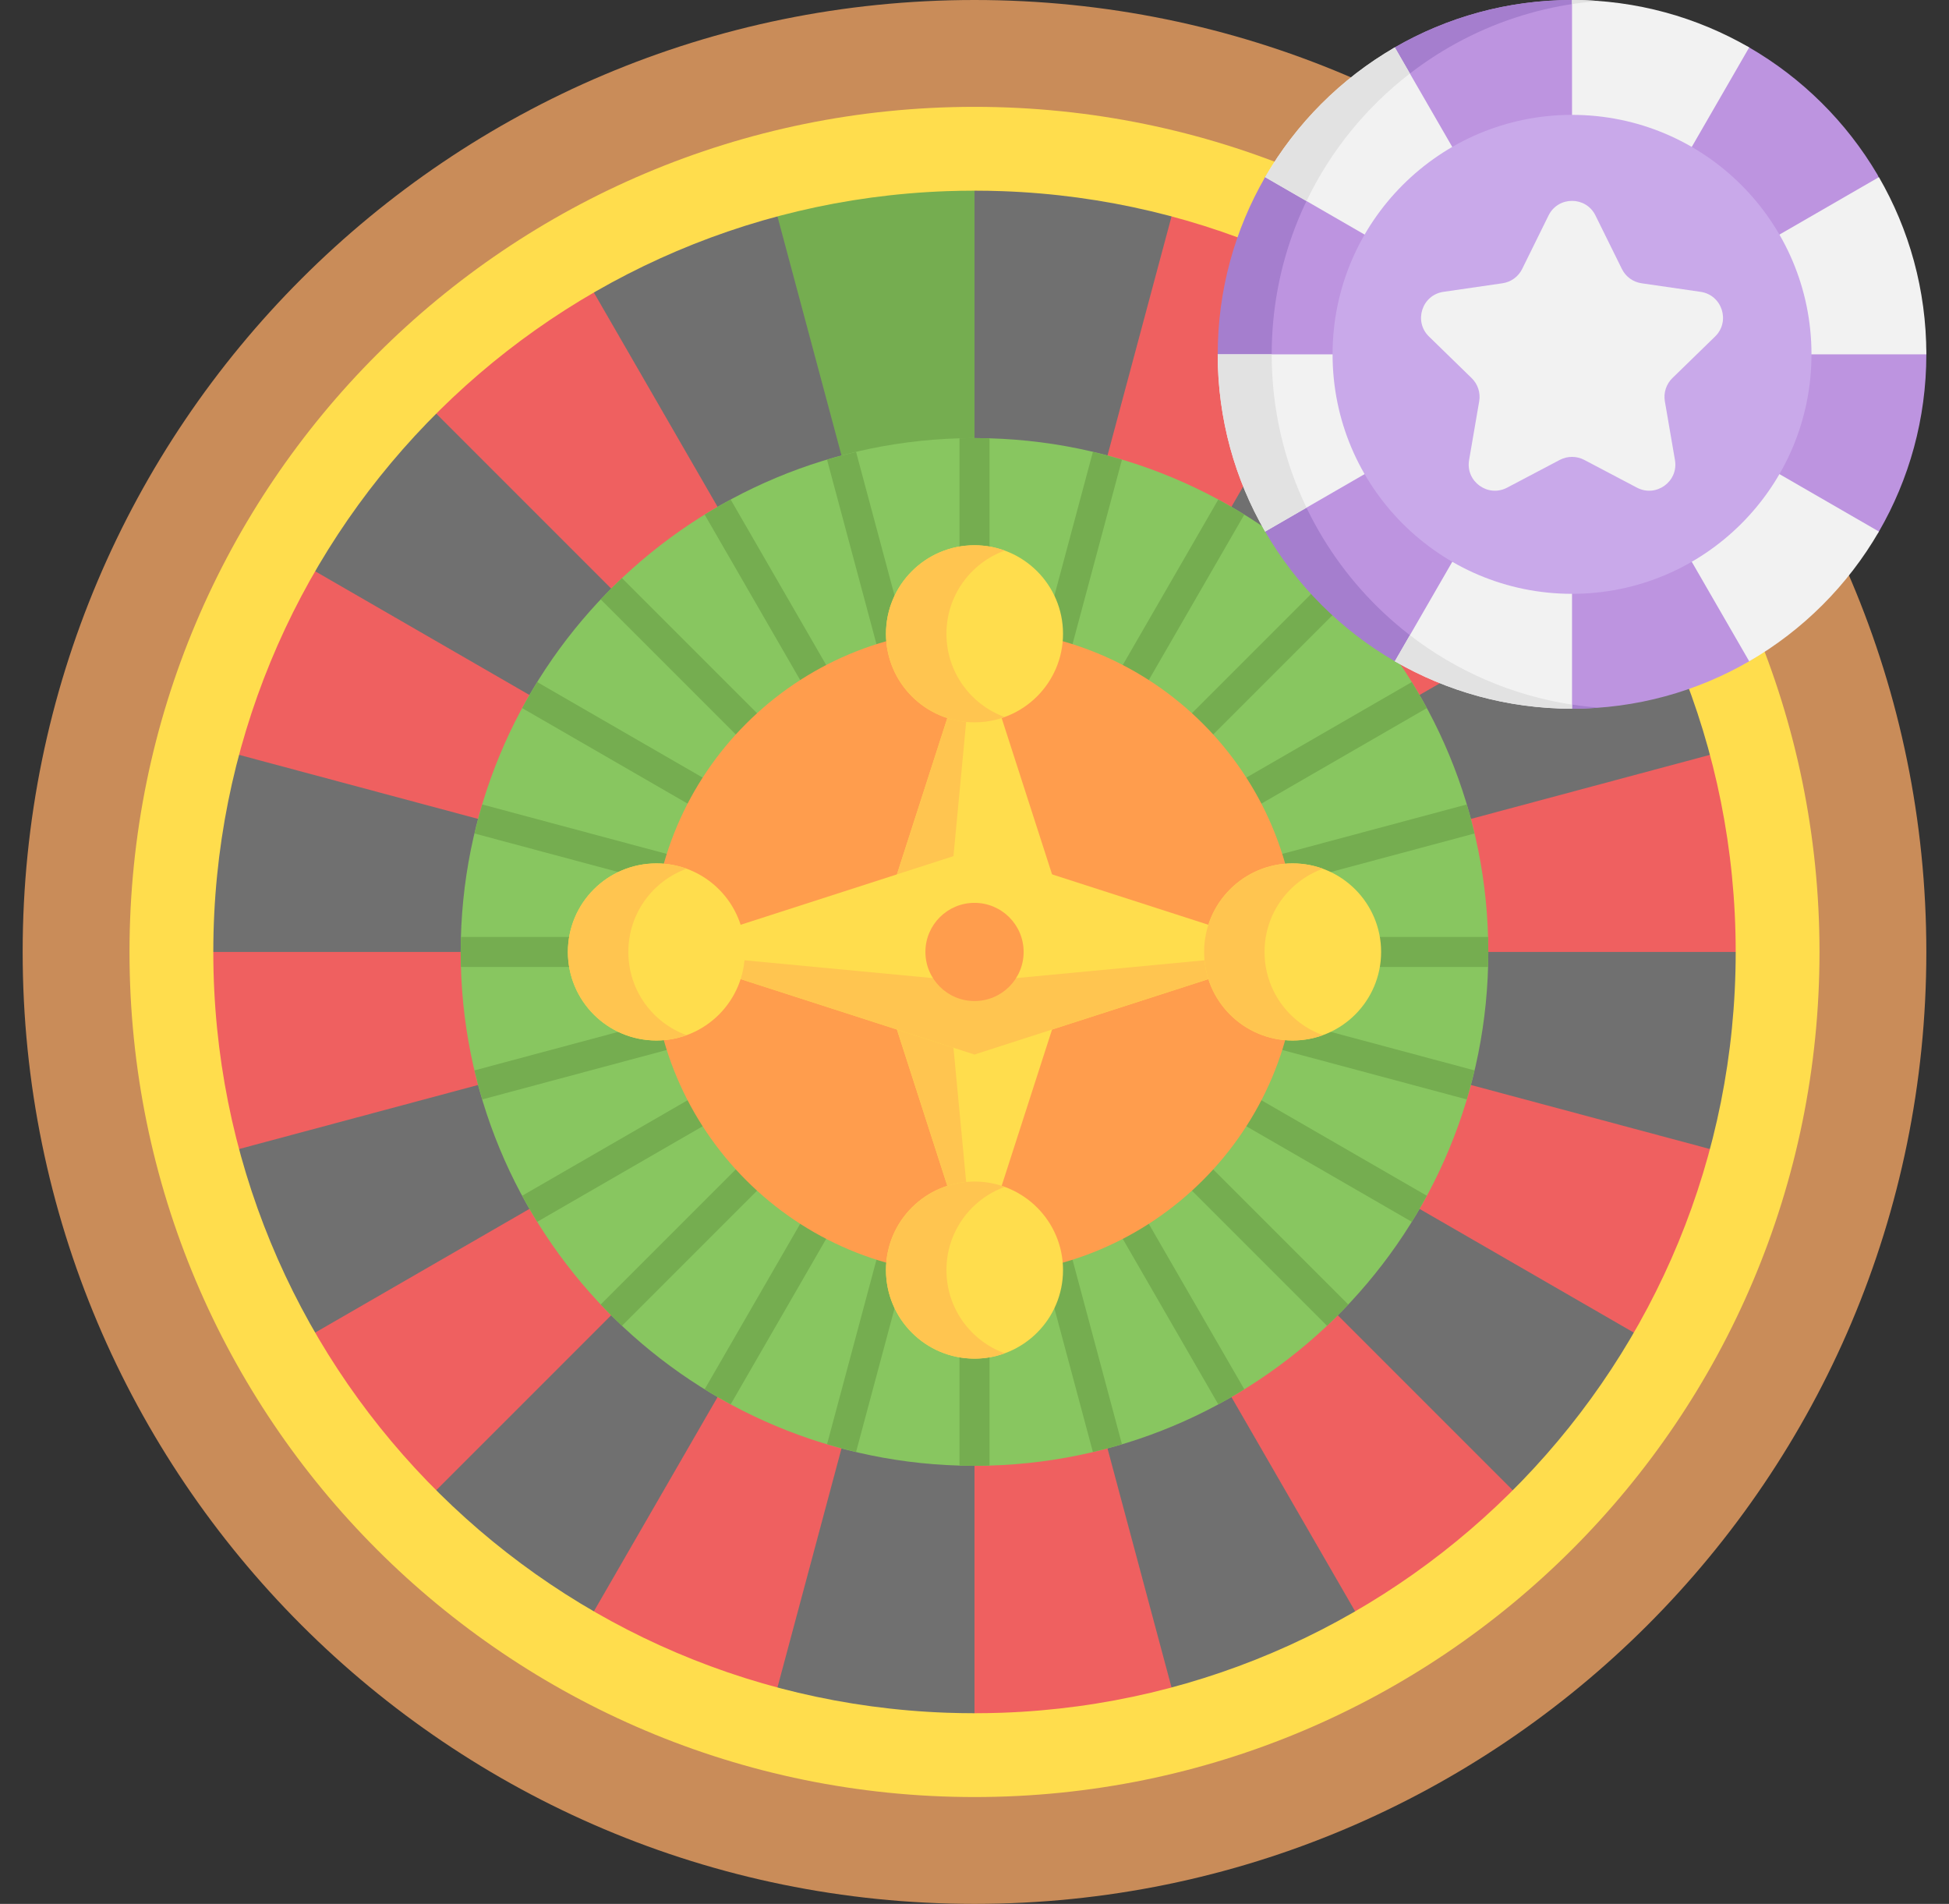 <svg width="43" height="42" viewBox="0 0 43 42" fill="none" xmlns="http://www.w3.org/2000/svg">
<rect x="0" y="0" width="43" height="42" fill="#333333" stroke="none"/>
<g clip-path="url(#clip0_1688_2975)">
<path d="M21.5 42C33.098 42 42.5 32.598 42.5 21C42.5 9.402 33.098 0 21.5 0C9.902 0 0.5 9.402 0.5 21C0.5 32.598 9.902 42 21.5 42Z" fill="#C98C59"/>
<path d="M39.059 21C39.059 30.482 31.543 38.209 22.143 38.547C21.93 38.554 21.715 38.559 21.5 38.559C21.285 38.559 21.07 38.554 20.857 38.547C11.457 38.209 3.941 30.482 3.941 21C3.941 11.518 11.457 3.791 20.857 3.454C21.07 3.446 21.285 3.442 21.5 3.442C21.715 3.442 21.93 3.446 22.143 3.454C31.543 3.791 39.059 11.518 39.059 21Z" fill="#707070"/>
<path d="M30.122 6.065L21.5 21L25.963 4.342C27.437 4.736 28.833 5.319 30.122 6.065Z" fill="#EF6060"/>
<path d="M36.435 12.378L21.5 21L33.691 8.808H33.692C34.754 9.87 35.678 11.069 36.435 12.378Z" fill="#EF6060"/>
<path d="M38.742 21H21.5L38.159 16.536C38.539 17.96 38.742 19.456 38.742 21Z" fill="#EF6060"/>
<path d="M38.159 25.464C37.765 26.937 37.181 28.333 36.435 29.622L21.5 21L38.159 25.464Z" fill="#EF6060"/>
<path d="M33.692 33.192C32.631 34.254 31.431 35.178 30.122 35.935L21.5 21L33.692 33.192Z" fill="#EF6060"/>
<path d="M25.963 37.658C24.735 37.986 23.452 38.182 22.132 38.23C21.922 38.238 21.712 38.242 21.5 38.242V21L25.963 37.658Z" fill="#EF6060"/>
<path d="M21.5 21L17.037 37.658C15.563 37.264 14.167 36.681 12.878 35.935L21.5 21Z" fill="#EF6060"/>
<path d="M21.5 21L9.308 33.191C8.245 32.13 7.322 30.931 6.564 29.622L21.5 21Z" fill="#EF6060"/>
<path d="M21.5 21L4.841 25.464C4.46 24.04 4.258 22.544 4.258 21H21.5Z" fill="#EF6060"/>
<path d="M21.5 21L4.841 16.536C5.235 15.063 5.819 13.667 6.565 12.378L21.5 21Z" fill="#EF6060"/>
<path d="M21.5 21L9.309 8.809C10.37 7.746 11.569 6.823 12.878 6.065L21.5 21Z" fill="#EF6060"/>
<path d="M21.5 3.758V21L17.037 4.342C18.265 4.014 19.548 3.818 20.868 3.77C21.078 3.762 21.288 3.758 21.5 3.758Z" fill="#75AD50"/>
<path d="M32.836 21C32.836 27.15 27.939 32.156 21.831 32.331C21.721 32.334 21.611 32.336 21.5 32.336C21.389 32.336 21.279 32.334 21.169 32.331C15.061 32.156 10.164 27.15 10.164 21C10.164 14.85 15.061 9.844 21.169 9.669C21.279 9.666 21.389 9.664 21.5 9.664C21.611 9.664 21.721 9.666 21.831 9.669C27.939 9.844 32.836 14.85 32.836 21Z" fill="#88C660"/>
<path d="M21.831 9.669V32.331C21.721 32.334 21.611 32.336 21.5 32.336C21.389 32.336 21.278 32.334 21.169 32.331V9.669C21.278 9.666 21.389 9.664 21.5 9.664C21.611 9.664 21.721 9.666 21.831 9.669Z" fill="#75AD50"/>
<path d="M18.887 9.969L24.753 31.859C24.647 31.891 24.541 31.921 24.434 31.95C24.327 31.978 24.219 32.005 24.112 32.031L18.247 10.141C18.352 10.109 18.459 10.079 18.566 10.05C18.673 10.022 18.78 9.995 18.887 9.969Z" fill="#75AD50"/>
<path d="M16.121 11.021L27.452 30.647C27.359 30.705 27.264 30.762 27.168 30.817C27.072 30.872 26.975 30.927 26.878 30.979L15.547 11.353C15.641 11.295 15.736 11.238 15.832 11.183C15.928 11.127 16.024 11.073 16.121 11.021Z" fill="#75AD50"/>
<path d="M13.722 12.753L29.747 28.778C29.671 28.858 29.594 28.937 29.516 29.016C29.437 29.094 29.358 29.171 29.278 29.247L13.253 13.222C13.329 13.142 13.406 13.062 13.484 12.984C13.562 12.906 13.642 12.829 13.722 12.753Z" fill="#75AD50"/>
<path d="M11.853 15.047L31.479 26.378C31.426 26.475 31.372 26.572 31.317 26.668C31.262 26.764 31.205 26.859 31.147 26.953L11.521 15.621C11.573 15.525 11.627 15.428 11.683 15.332C11.738 15.236 11.795 15.141 11.853 15.047Z" fill="#75AD50"/>
<path d="M10.641 17.747L32.531 23.613C32.505 23.72 32.478 23.827 32.45 23.934C32.421 24.041 32.391 24.147 32.359 24.253L10.469 18.387C10.495 18.28 10.522 18.173 10.55 18.066C10.579 17.959 10.609 17.852 10.641 17.747Z" fill="#75AD50"/>
<path d="M10.169 20.669H32.831C32.834 20.779 32.836 20.889 32.836 21C32.836 21.111 32.834 21.221 32.831 21.331H10.169C10.166 21.221 10.164 21.111 10.164 21C10.164 20.889 10.166 20.779 10.169 20.669Z" fill="#75AD50"/>
<path d="M10.469 23.613L32.359 17.747C32.391 17.852 32.421 17.959 32.45 18.066C32.478 18.173 32.505 18.28 32.531 18.387L10.641 24.253C10.609 24.147 10.579 24.041 10.55 23.934C10.522 23.827 10.495 23.72 10.469 23.613Z" fill="#75AD50"/>
<path d="M11.521 26.378L31.147 15.047C31.205 15.141 31.262 15.236 31.317 15.332C31.372 15.428 31.426 15.525 31.479 15.621L11.853 26.953C11.795 26.859 11.738 26.764 11.683 26.668C11.627 26.572 11.573 26.475 11.521 26.378Z" fill="#75AD50"/>
<path d="M13.253 28.778L29.278 12.753C29.358 12.829 29.437 12.906 29.516 12.984C29.594 13.063 29.671 13.142 29.747 13.222L13.722 29.247C13.642 29.171 13.562 29.094 13.484 29.016C13.406 28.937 13.329 28.858 13.253 28.778Z" fill="#75AD50"/>
<path d="M15.547 30.647L26.878 11.021C26.975 11.073 27.072 11.127 27.168 11.183C27.264 11.238 27.359 11.295 27.452 11.353L16.121 30.979C16.025 30.927 15.928 30.872 15.832 30.817C15.736 30.762 15.641 30.705 15.547 30.647Z" fill="#75AD50"/>
<path d="M18.247 31.859L24.112 9.969C24.219 9.995 24.327 10.022 24.434 10.05C24.541 10.079 24.647 10.109 24.753 10.141L18.887 32.031C18.78 32.005 18.673 31.978 18.566 31.95C18.459 31.921 18.352 31.891 18.247 31.859Z" fill="#75AD50"/>
<path d="M21.5 2.357C11.203 2.357 2.857 10.704 2.857 21C2.857 31.297 11.203 39.643 21.5 39.643C31.797 39.643 40.143 31.297 40.143 21C40.143 10.704 31.797 2.357 21.5 2.357ZM22.115 37.783C21.911 37.79 21.706 37.794 21.5 37.794C21.294 37.794 21.089 37.79 20.885 37.783C11.894 37.46 4.706 30.069 4.706 21C4.706 11.931 11.894 4.54 20.885 4.217C21.089 4.21 21.294 4.206 21.5 4.206C21.706 4.206 21.911 4.21 22.115 4.217C31.106 4.54 38.294 11.931 38.294 21C38.294 30.069 31.106 37.46 22.115 37.783Z" fill="#FFDD4D"/>
<path d="M21.5 28.124C25.434 28.124 28.624 24.934 28.624 21C28.624 17.066 25.434 13.876 21.5 13.876C17.566 13.876 14.376 17.066 14.376 21C14.376 24.934 17.566 28.124 21.5 28.124Z" fill="#FF9D4D"/>
<path d="M23.763 21L21.5 13.982L19.237 21L21.5 28.018L23.763 21Z" fill="#FFDD4D"/>
<path d="M20.836 21L21.5 28.019L19.237 21L21.5 13.981L20.836 21Z" fill="#FFC550"/>
<path d="M21.5 15.934C22.578 15.934 23.453 15.06 23.453 13.982C23.453 12.903 22.578 12.029 21.5 12.029C20.421 12.029 19.547 12.903 19.547 13.982C19.547 15.06 20.421 15.934 21.5 15.934Z" fill="#FFDD4D"/>
<path d="M21.5 29.971C22.578 29.971 23.453 29.097 23.453 28.018C23.453 26.94 22.578 26.066 21.5 26.066C20.421 26.066 19.547 26.94 19.547 28.018C19.547 29.097 20.421 29.971 21.5 29.971Z" fill="#FFDD4D"/>
<path d="M21.5 23.263L28.518 21L21.5 18.737L14.482 21L21.5 23.263Z" fill="#FFDD4D"/>
<path d="M21.5 21.664L28.519 21L21.5 23.263L14.481 21L21.5 21.664Z" fill="#FFC550"/>
<path d="M28.518 22.953C29.597 22.953 30.471 22.079 30.471 21C30.471 19.922 29.597 19.047 28.518 19.047C27.44 19.047 26.566 19.922 26.566 21C26.566 22.079 27.44 22.953 28.518 22.953Z" fill="#FFDD4D"/>
<path d="M14.482 22.953C15.56 22.953 16.434 22.079 16.434 21C16.434 19.922 15.56 19.047 14.482 19.047C13.403 19.047 12.529 19.922 12.529 21C12.529 22.079 13.403 22.953 14.482 22.953Z" fill="#FFDD4D"/>
<path d="M15.149 22.836C14.941 22.912 14.716 22.953 14.482 22.953C13.403 22.953 12.529 22.079 12.529 21C12.529 19.921 13.403 19.047 14.482 19.047C14.716 19.047 14.941 19.088 15.149 19.164C14.398 19.436 13.863 20.155 13.863 21C13.863 21.845 14.398 22.564 15.149 22.836Z" fill="#FFC550"/>
<path d="M22.167 29.854C21.959 29.931 21.734 29.972 21.5 29.972C20.422 29.972 19.547 29.097 19.547 28.018C19.547 26.94 20.422 26.065 21.5 26.065C21.734 26.065 21.959 26.106 22.167 26.183C21.417 26.455 20.881 27.174 20.881 28.018C20.881 28.863 21.417 29.582 22.167 29.854Z" fill="#FFC550"/>
<path d="M22.167 15.818C21.959 15.894 21.734 15.935 21.5 15.935C20.422 15.935 19.547 15.06 19.547 13.982C19.547 12.903 20.422 12.028 21.5 12.028C21.734 12.028 21.959 12.069 22.167 12.146C21.417 12.418 20.881 13.137 20.881 13.982C20.881 14.826 21.417 15.545 22.167 15.818Z" fill="#FFC550"/>
<path d="M29.186 22.836C28.977 22.912 28.753 22.953 28.519 22.953C27.44 22.953 26.566 22.079 26.566 21C26.566 19.921 27.44 19.047 28.519 19.047C28.753 19.047 28.977 19.088 29.186 19.164C28.435 19.436 27.899 20.155 27.899 21C27.899 21.845 28.435 22.564 29.186 22.836Z" fill="#FFC550"/>
<path d="M21.5 22.083C22.099 22.083 22.584 21.598 22.584 21C22.584 20.402 22.099 19.917 21.5 19.917C20.902 19.917 20.417 20.402 20.417 21C20.417 21.598 20.902 22.083 21.5 22.083Z" fill="#FF9D4D"/>
<path d="M42.5 7.817C42.5 9.241 42.119 10.576 41.454 11.726C41.226 12.119 40.026 11.893 39.736 12.239C39.151 12.937 39.385 14.129 38.592 14.588C37.442 15.253 36.107 15.634 34.683 15.634C31.072 15.476 27.392 12.134 27.392 7.817C27.392 7.069 27.716 6.547 27.912 5.862C28.09 5.243 27.596 4.454 27.912 3.908C28.221 3.374 29.368 3.353 29.79 2.909C30.305 2.366 30.121 1.424 30.773 1.046C31.923 0.381 33.259 0 34.683 0C35.039 0 34.935 1.216 35.278 1.262C36.309 1.4 37.73 0.547 38.592 1.046C39.76 1.722 40.737 2.691 41.422 3.853C41.701 4.326 40.509 5.306 40.684 5.836C40.939 6.608 42.5 6.959 42.5 7.817Z" fill="#BD94E0"/>
<path d="M28.057 7.817C28.057 3.866 30.988 0.6 34.794 0.074C34.954 0.052 35.086 0.17 35.249 0.158C35.052 0.143 34.883 0 34.683 0C33.259 0 31.923 0.381 30.773 1.046C30.279 1.333 30.048 2.15 29.63 2.534C29.045 3.071 28.312 3.217 27.912 3.908C27.247 5.058 26.866 6.393 26.866 7.817C26.866 8.493 27.389 9.007 27.55 9.633C27.729 10.325 27.563 11.122 27.912 11.726C28.599 12.912 29.588 13.902 30.774 14.588C31.129 14.793 31.617 14.814 32.005 14.963C32.872 15.295 33.699 15.634 34.683 15.634C34.883 15.634 35.082 15.626 35.278 15.611C31.239 15.307 28.057 11.934 28.057 7.817Z" fill="#A57ECE"/>
<path d="M30.773 1.046L34.683 7.817L27.912 3.908C28.598 2.722 29.587 1.732 30.773 1.046Z" fill="#F2F2F2"/>
<path d="M26.866 7.817H34.683L27.912 11.726C27.247 10.576 26.866 9.241 26.866 7.817Z" fill="#F2F2F2"/>
<path d="M30.774 14.588L34.683 7.817V15.634C33.259 15.634 31.924 15.253 30.774 14.588Z" fill="#F2F2F2"/>
<path d="M34.683 7.817L41.454 11.726C40.767 12.913 39.778 13.902 38.592 14.588L34.683 7.817Z" fill="#F2F2F2"/>
<path d="M38.592 1.046L34.683 7.817V0C36.107 0 37.442 0.381 38.592 1.046Z" fill="#F2F2F2"/>
<path d="M42.5 7.817H34.683L41.454 3.908C42.119 5.058 42.5 6.393 42.5 7.817Z" fill="#F2F2F2"/>
<path d="M31.106 1.622C30.142 2.365 29.357 3.327 28.825 4.435L27.912 3.908C28.598 2.722 29.587 1.732 30.773 1.046L31.106 1.622Z" fill="#E2E2E2"/>
<path d="M28.825 11.199L27.912 11.726C27.247 10.576 26.866 9.241 26.866 7.817H28.057C28.057 9.029 28.332 10.176 28.825 11.199Z" fill="#E2E2E2"/>
<path d="M34.683 15.544V15.634C33.259 15.634 31.924 15.253 30.774 14.588L31.106 14.012C32.128 14.8 33.35 15.34 34.683 15.544Z" fill="#E2E2E2"/>
<path d="M35.277 0.022C35.076 0.038 34.879 0.06 34.683 0.09V0C34.883 0 35.081 0.007 35.277 0.022Z" fill="#E2E2E2"/>
<path d="M34.683 13.1C37.6 13.1 39.966 10.735 39.966 7.817C39.966 4.899 37.6 2.534 34.683 2.534C31.765 2.534 29.4 4.899 29.4 7.817C29.4 10.735 31.765 13.1 34.683 13.1Z" fill="#C9A9EA"/>
<path d="M35.2 4.753L35.783 5.933C35.867 6.104 36.029 6.222 36.217 6.249L37.52 6.438C37.993 6.507 38.182 7.089 37.84 7.423L36.897 8.341C36.761 8.474 36.699 8.665 36.731 8.852L36.954 10.149C37.035 10.621 36.54 10.98 36.116 10.758L34.952 10.145C34.783 10.057 34.582 10.057 34.414 10.145L33.25 10.758C32.826 10.98 32.331 10.621 32.412 10.149L32.635 8.852C32.667 8.665 32.605 8.474 32.468 8.341L31.526 7.423C31.184 7.089 31.373 6.507 31.846 6.438L33.148 6.249C33.336 6.222 33.499 6.104 33.583 5.933L34.165 4.753C34.377 4.324 34.989 4.324 35.2 4.753Z" fill="#F2F2F2"/>
</g>
<defs>
<clipPath id="clip0_1688_2975">
<rect width="42" height="42" fill="white" transform="translate(0.5)"/>
</clipPath>
</defs>
</svg>
